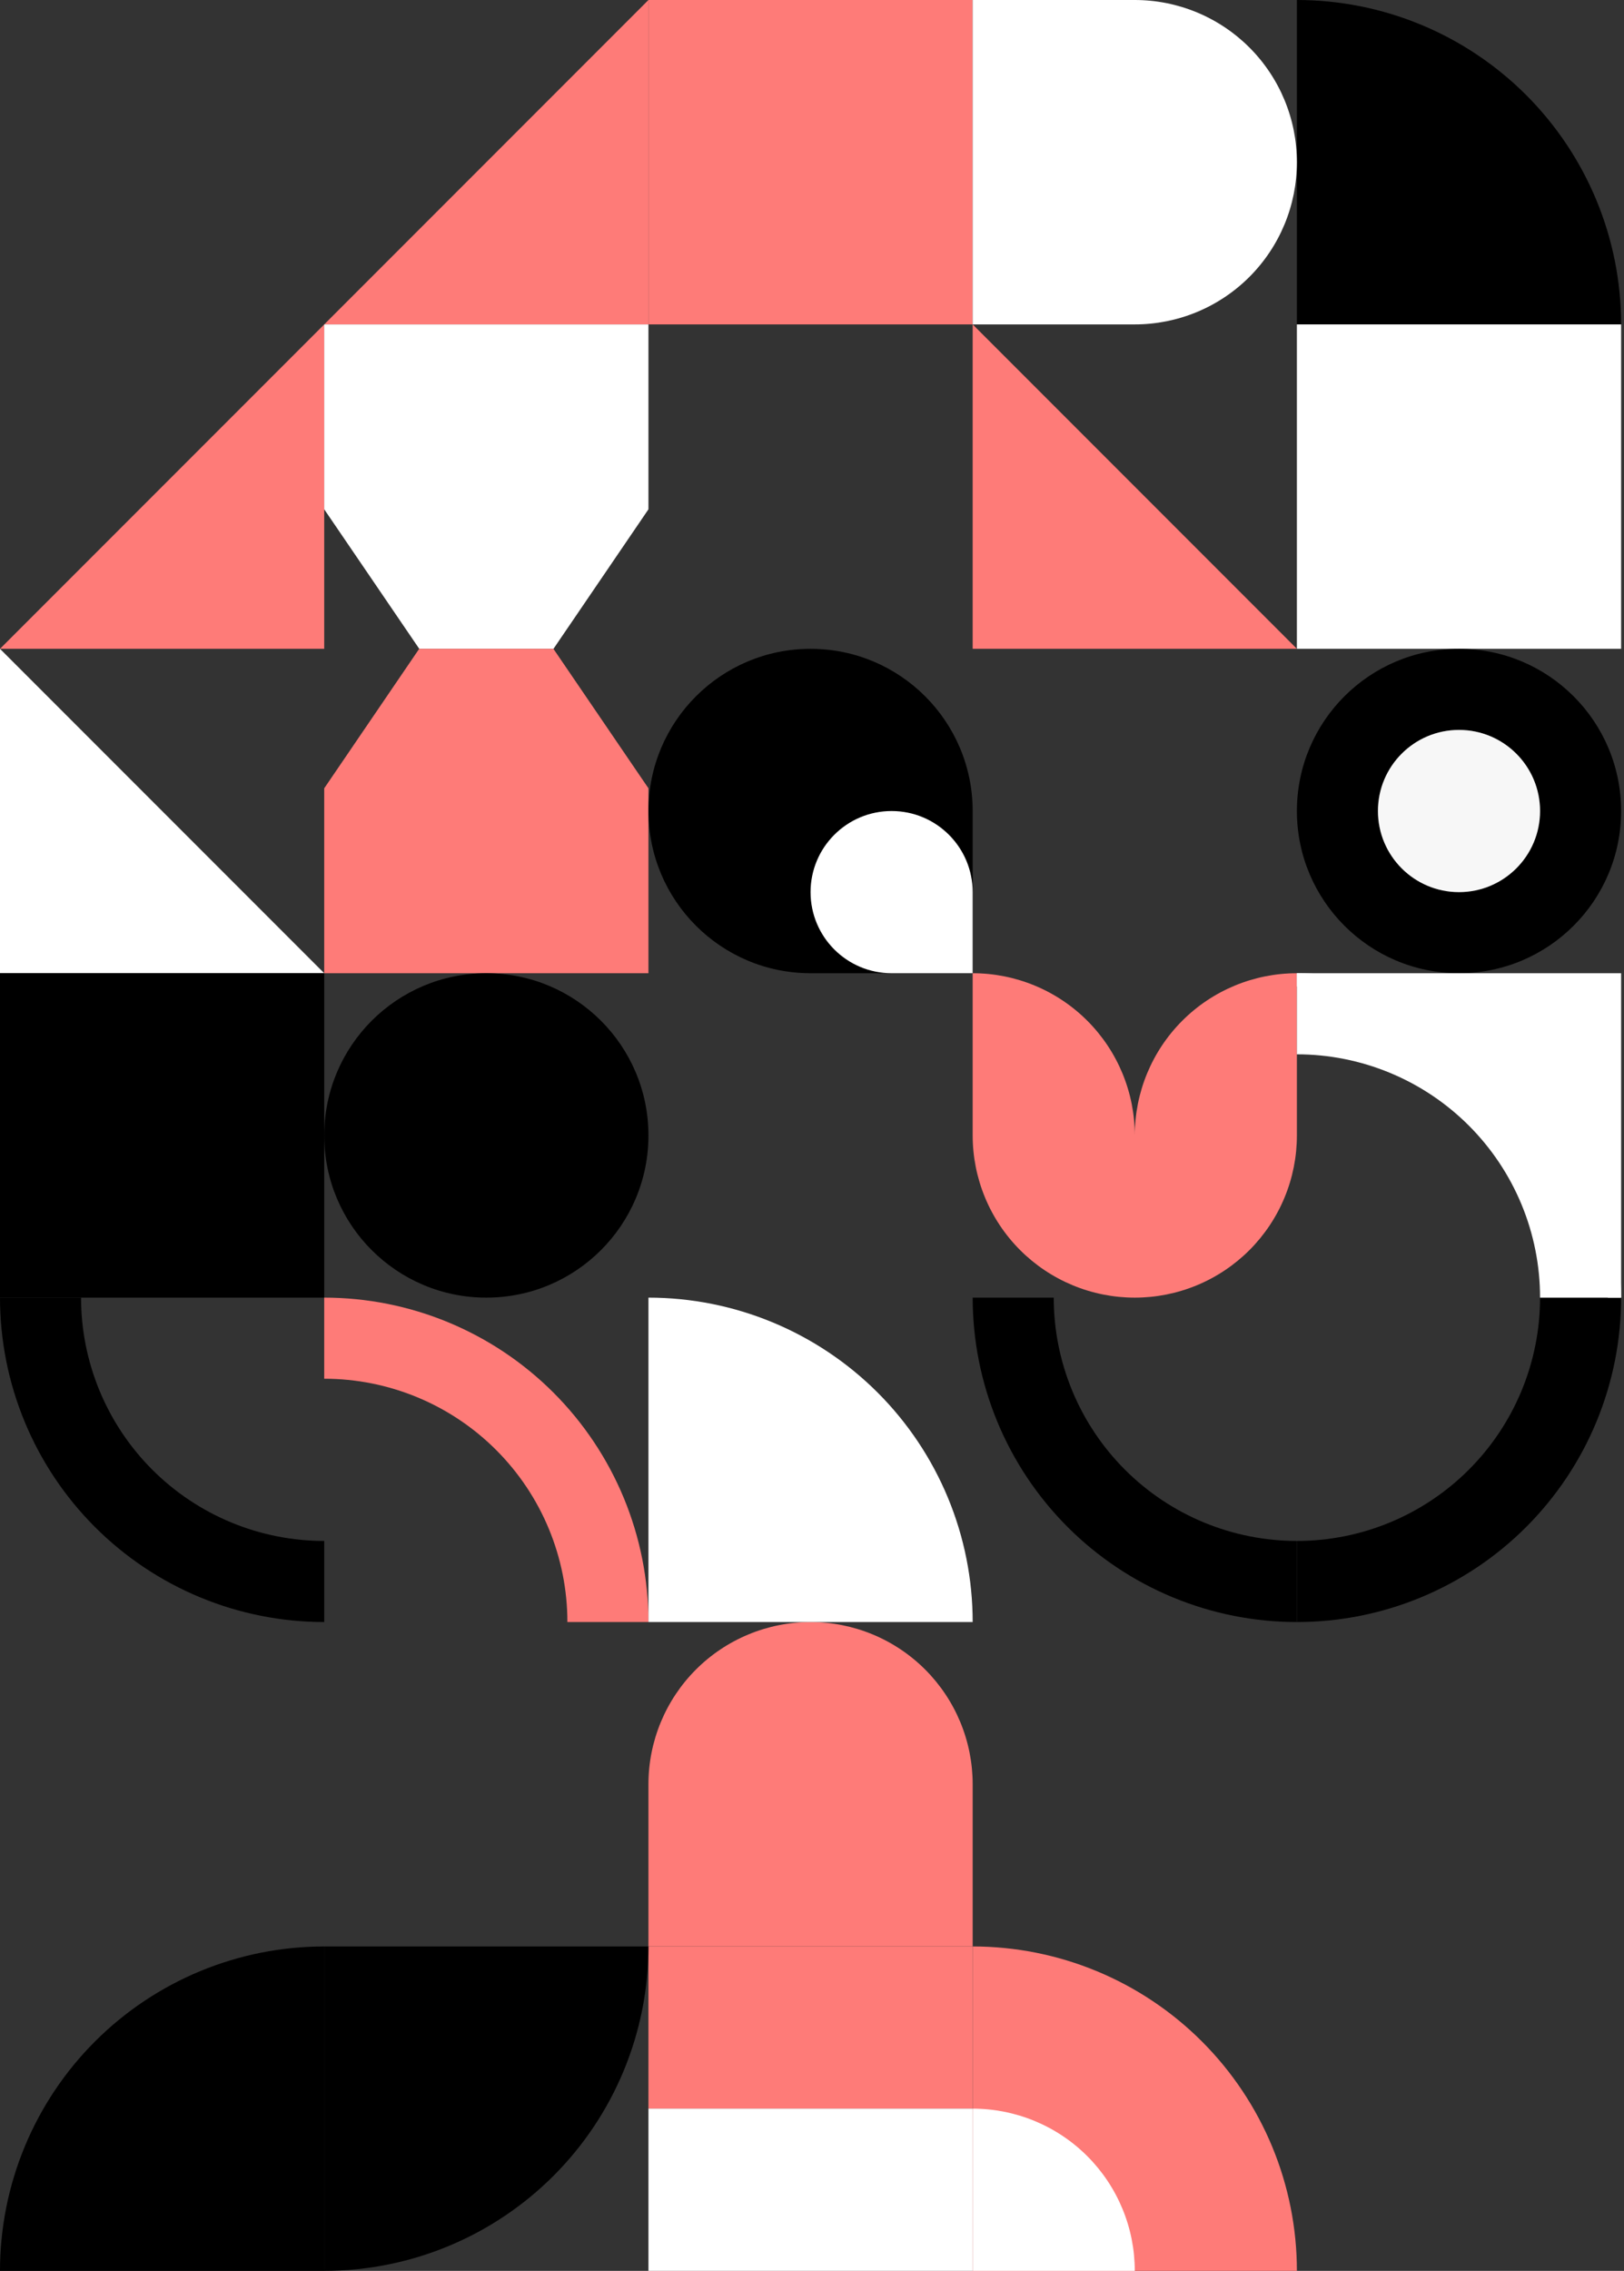 <svg width="322" height="450" viewBox="0 0 322 450" fill="none" xmlns="http://www.w3.org/2000/svg">
<rect x="0" y="0" width="322" height="450" fill="#333333" stroke="none"/>
<path d="M0 128.57L64.286 64.285L64.286 128.57L0 128.57Z" fill="#FE7B78"/>
<path d="M64.286 64.285L128.572 -0.001L128.572 64.285L64.286 64.285Z" fill="#FE7B78"/>
<rect x="128.571" width="64.286" height="64.286" fill="#FE7B78"/>
<path d="M321.429 64.286C321.429 55.844 319.766 47.484 316.535 39.685C313.305 31.885 308.569 24.798 302.6 18.829C296.63 12.859 289.544 8.124 281.744 4.893C273.945 1.663 265.585 -2.81002e-06 257.143 -2.81002e-06L257.143 64.286L321.429 64.286Z" fill="black"/>
<rect x="257.143" y="64.285" width="64.286" height="64.286" fill="white"/>
<path d="M321.428 160.713C321.428 178.465 307.037 192.856 289.285 192.856C271.533 192.856 257.143 178.465 257.143 160.713C257.143 142.961 271.533 128.57 289.285 128.57C307.037 128.57 321.428 142.961 321.428 160.713ZM273.214 160.713C273.214 169.589 280.409 176.785 289.285 176.785C298.161 176.785 305.357 169.589 305.357 160.713C305.357 151.837 298.161 144.642 289.285 144.642C280.409 144.642 273.214 151.837 273.214 160.713Z" fill="black"/>
<circle cx="289.285" cy="160.714" r="16.071" fill="#F7F7F7"/>
<path d="M257.143 321.43C265.585 321.43 273.945 319.767 281.744 316.536C289.544 313.306 296.63 308.57 302.6 302.601C308.569 296.631 313.305 289.544 316.535 281.745C319.766 273.946 321.429 265.586 321.429 257.144L305.357 257.144C305.357 263.476 304.11 269.745 301.687 275.595C299.264 281.444 295.713 286.76 291.236 291.237C286.759 295.714 281.443 299.265 275.594 301.688C269.744 304.111 263.475 305.358 257.143 305.358L257.143 321.43Z" fill="black"/>
<path d="M192.857 257.144C192.857 265.586 194.52 273.946 197.751 281.745C200.982 289.545 205.717 296.631 211.686 302.601C217.656 308.57 224.743 313.306 232.542 316.536C240.342 319.767 248.701 321.43 257.143 321.43L257.143 305.358C250.812 305.358 244.542 304.111 238.692 301.688C232.843 299.265 227.528 295.714 223.05 291.237C218.573 286.76 215.022 281.444 212.599 275.595C210.176 269.745 208.929 263.476 208.929 257.144L192.857 257.144Z" fill="black"/>
<path d="M0 128.57L64.286 192.856H0V128.57Z" fill="white"/>
<rect y="192.857" width="64.286" height="64.286" fill="black"/>
<path d="M83.128 128.57L109.743 128.57L128.571 100.927L128.571 64.285L64.286 64.285L64.286 100.927L83.128 128.57Z" fill="white"/>
<path d="M109.73 128.57H83.115L64.286 156.213V192.856H128.572V156.213L109.73 128.57Z" fill="#FE7B78"/>
<path fill-rule="evenodd" clip-rule="evenodd" d="M190.41 341.272C192.026 345.172 192.857 349.351 192.857 353.573V385.715H128.571V353.573C128.571 349.351 129.403 345.172 131.018 341.272C132.633 337.372 135.001 333.829 137.986 330.844C140.97 327.859 144.514 325.492 148.414 323.876C152.313 322.261 156.493 321.43 160.714 321.43C164.935 321.43 169.115 322.261 173.015 323.876C176.914 325.492 180.458 327.859 183.443 330.844C186.427 333.829 188.795 337.372 190.41 341.272Z" fill="#FE7B78"/>
<path d="M64.286 385.715C55.844 385.715 47.484 387.378 39.685 390.608C31.885 393.839 24.798 398.574 18.829 404.544C12.859 410.513 8.124 417.6 4.893 425.399C1.663 433.199 -3.69017e-07 441.558 0 450.001H64.286V385.715Z" fill="black"/>
<rect x="128.571" y="385.715" width="64.286" height="32.143" fill="#FE7B78"/>
<rect x="128.571" y="417.857" width="64.286" height="32.143" fill="white"/>
<path d="M64.286 450C72.728 450 81.087 448.337 88.887 445.107C96.686 441.876 103.773 437.141 109.742 431.171C115.712 425.202 120.447 418.115 123.678 410.315C126.908 402.516 128.571 394.156 128.571 385.714L64.286 385.714L64.286 450Z" fill="black"/>
<path d="M257.143 450.001C257.143 441.558 255.48 433.199 252.249 425.399C249.018 417.6 244.283 410.513 238.314 404.544C232.344 398.574 225.257 393.839 217.458 390.608C209.658 387.378 201.299 385.715 192.857 385.715L192.857 450.001L257.143 450.001Z" fill="#FE7B78"/>
<path d="M225 450C225 445.779 224.169 441.599 222.553 437.7C220.938 433.8 218.57 430.257 215.586 427.272C212.601 424.287 209.057 421.919 205.158 420.304C201.258 418.689 197.078 417.857 192.857 417.857L192.857 450L225 450Z" fill="white"/>
<path d="M192.857 64.285L257.143 128.571H192.857V64.285Z" fill="#FE7B78"/>
<path d="M-2.81002e-06 257.144C-2.441e-06 265.586 1.663 273.946 4.893 281.745C8.124 289.545 12.859 296.631 18.829 302.601C24.798 308.57 31.885 313.306 39.685 316.536C47.484 319.767 55.844 321.43 64.286 321.43L64.286 305.358C57.954 305.358 51.685 304.111 45.835 301.688C39.985 299.265 34.67 295.714 30.193 291.237C25.716 286.76 22.165 281.444 19.741 275.595C17.319 269.745 16.071 263.476 16.071 257.144L-2.81002e-06 257.144Z" fill="black"/>
<path d="M128.571 321.428C128.571 312.986 126.908 304.627 123.678 296.827C120.447 289.028 115.712 281.941 109.742 275.971C103.773 270.002 96.686 265.267 88.887 262.036C81.087 258.805 72.728 257.143 64.286 257.143L64.286 273.214C70.617 273.214 76.887 274.461 82.736 276.884C88.586 279.307 93.901 282.859 98.378 287.336C102.855 291.813 106.407 297.128 108.83 302.978C111.253 308.827 112.5 315.097 112.5 321.428L128.571 321.428Z" fill="#FE7B78"/>
<path d="M160.715 128.572C142.963 128.572 128.572 142.963 128.572 160.715C128.572 178.467 142.963 192.857 160.715 192.857L192.857 192.857L192.857 160.715C192.857 142.963 178.467 128.572 160.715 128.572Z" fill="black"/>
<path d="M176.786 160.715C167.91 160.715 160.715 167.91 160.715 176.786C160.715 185.662 167.91 192.857 176.786 192.857L192.857 192.857L192.857 176.786C192.857 167.91 185.662 160.715 176.786 160.715Z" fill="white"/>
<path fill-rule="evenodd" clip-rule="evenodd" d="M192.857 192.857C197.078 192.857 201.258 193.689 205.158 195.304C209.058 196.919 212.601 199.287 215.586 202.272C218.571 205.257 220.938 208.8 222.554 212.7C224.169 216.599 225 220.779 225 225C225 220.779 225.832 216.599 227.447 212.7C229.062 208.8 231.43 205.257 234.415 202.272C237.399 199.287 240.943 196.919 244.843 195.304C248.742 193.689 252.922 192.857 257.143 192.857V225C257.143 229.221 256.312 233.401 254.696 237.301C253.081 241.201 250.713 244.744 247.729 247.729C244.744 250.713 241.201 253.081 237.301 254.696C233.401 256.312 229.221 257.143 225 257.143C220.779 257.143 216.599 256.312 212.7 254.696C208.8 253.081 205.257 250.713 202.272 247.729C199.287 244.744 196.919 241.201 195.304 237.301C193.689 233.401 192.857 229.221 192.857 225V192.857Z" fill="#FE7B78"/>
<path fill-rule="evenodd" clip-rule="evenodd" d="M321.429 257.143L321.429 192.857L257.143 192.857L257.143 195.479C290.602 196.795 317.491 223.684 318.807 257.143L321.429 257.143Z" fill="white"/>
<path d="M321.429 257.143C321.429 248.701 319.766 240.342 316.535 232.542C313.305 224.742 308.569 217.656 302.6 211.686C296.63 205.717 289.544 200.982 281.744 197.751C273.945 194.52 265.585 192.857 257.143 192.857L257.143 208.929C263.475 208.929 269.744 210.176 275.594 212.599C281.443 215.022 286.759 218.573 291.236 223.05C295.713 227.528 299.264 232.843 301.687 238.692C304.11 244.542 305.357 250.811 305.357 257.143L321.429 257.143Z" fill="white"/>
<circle cx="96.429" cy="225" r="32.143" fill="black"/>
<path d="M192.857 321.428C192.857 312.986 191.195 304.627 187.964 296.827C184.733 289.028 179.998 281.941 174.029 275.971C168.059 270.002 160.972 265.267 153.173 262.036C145.373 258.805 137.014 257.143 128.572 257.143L128.572 321.428L192.857 321.428Z" fill="white"/>
<path fill-rule="evenodd" clip-rule="evenodd" d="M237.3 61.839C233.401 63.454 229.221 64.286 225 64.286L192.857 64.286L192.857 -2.81002e-06L225 -1.40501e-06C229.221 -1.2205e-06 233.401 0.831 237.3 2.447C241.2 4.062 244.743 6.43 247.728 9.414C250.713 12.399 253.081 15.943 254.696 19.842C256.311 23.742 257.143 27.922 257.143 32.143C257.143 36.364 256.311 40.544 254.696 44.443C253.081 48.343 250.713 51.886 247.728 54.871C244.743 57.856 241.2 60.224 237.3 61.839Z" fill="white"/>
</svg>
